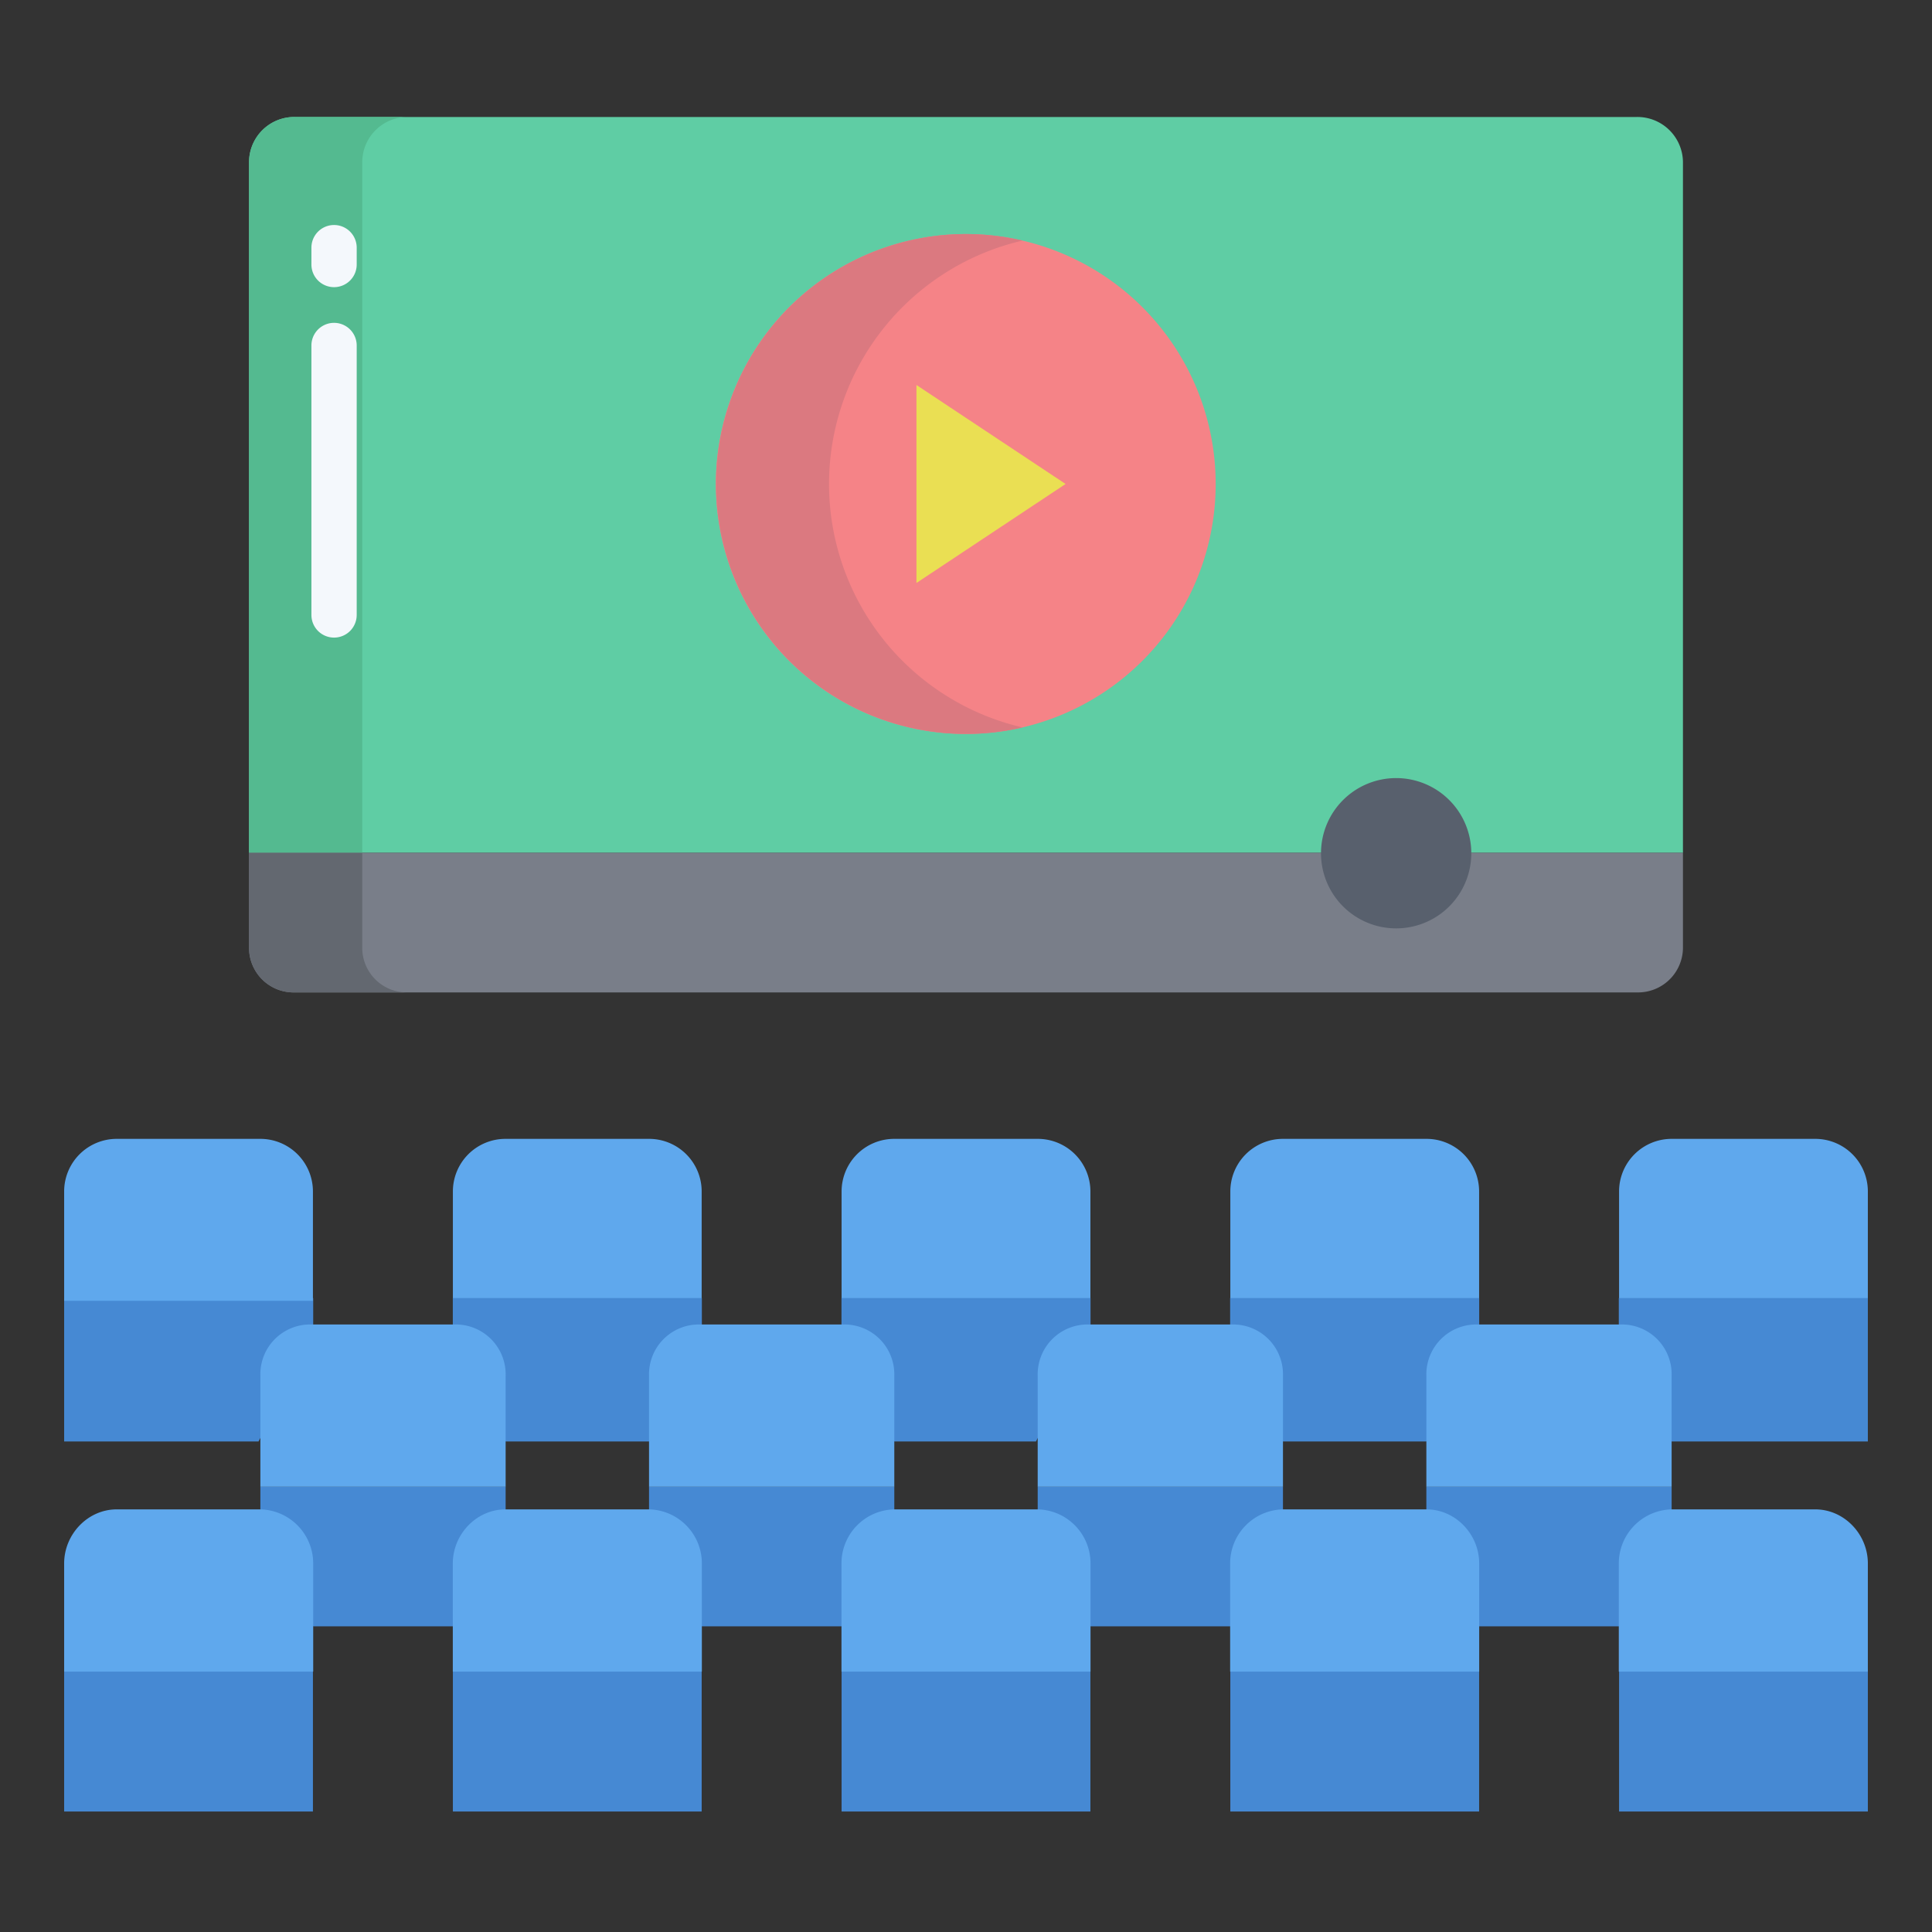 <svg id="Layer_1" height="512" viewBox="0 0 512 512" width="512" xmlns="http://www.w3.org/2000/svg" data-name="Layer 1"><rect x="0" y="0" width="512" height="512" fill="#333333" stroke="none"/><path d="m429.07 442.3h65.93v37.77h-65.93z" fill="#4689d3"/><path d="m495 315.75v28.98h-65.93v-28.98a13.939 13.939 0 0 1 13.94-13.94h38.05a13.939 13.939 0 0 1 13.94 13.94z" fill="#5fa8ed"/><path d="m433.83 31h-355.76a11.993 11.993 0 0 0 -12.07 11.88v183.12h380v-183.12a12.08 12.08 0 0 0 -12.17-11.88z" fill="#5fcda4"/><path d="m326.05 442.3h65.93v37.77h-65.93z" fill="#4689d3"/><path d="m391.98 315.75v28.98h-65.93v-28.98a13.939 13.939 0 0 1 13.94-13.94h38.05a13.939 13.939 0 0 1 13.94 13.94z" fill="#5fa8ed"/><path d="m223.03 442.3h65.94v37.77h-65.94z" fill="#4689d3"/><path d="m288.97 315.75v28.98h-65.94v-28.98a13.947 13.947 0 0 1 13.95-13.94h38.04a13.947 13.947 0 0 1 13.95 13.94z" fill="#5fa8ed"/><path d="m120.02 442.3h65.93v37.77h-65.93z" fill="#4689d3"/><path d="m185.95 315.75v28.98h-65.93v-28.98a13.939 13.939 0 0 1 13.94-13.94h38.05a13.939 13.939 0 0 1 13.94 13.94z" fill="#5fa8ed"/><path d="m429 344v11l14 27h52v-38z" fill="#4689d3"/><path d="m326 344v10l14 28h.99 36.06.95l14-28v-10z" fill="#4689d3"/><path d="m223 344v10.56.44l14 27h37.03.51l13.94-27h.52v-11z" fill="#4689d3"/><path d="m120 344v10.23.77l14 27h.95 36.06.99l14-27v-11z" fill="#4689d3"/><path d="m17 442.3h65.93v37.77h-65.93z" fill="#4689d3"/><path d="m17 344v38h50.99.52l14.49-27.41v-10.59z" fill="#4689d3"/><path d="m82.93 315.75v28.98h-65.93v-28.98a13.939 13.939 0 0 1 13.94-13.94h38.05a13.939 13.939 0 0 1 13.94 13.94z" fill="#5fa8ed"/><path d="m378 394v14l14 23h37.07l13.93-22.62v-.37-14.01z" fill="#4689d3"/><path d="m275 394v14l14 23h37.05l13.94-23h.01v-14z" fill="#4689d3"/><path d="m172 394v14l14 23h.46 36.06.51l13.95-23h.02v-14z" fill="#4689d3"/><path d="m69 394v14l14 23h.45 36.57l13.94-23h.04v-14z" fill="#4689d3"/><path d="m256 62.03a66.235 66.235 0 1 1 -66.3 66.23 66.261 66.261 0 0 1 66.3-66.23z" fill="#f58387"/><path d="m282.39 128.26-39.52 26.23v-52.46z" fill="#eadf53"/><path d="m67 226h-1v25.34a11.809 11.809 0 0 0 12.07 11.66h355.76a11.9 11.9 0 0 0 12.17-11.66v-25.34z" fill="#797e89"/><path d="m370 206.2a19.915 19.915 0 1 1 -19.92 19.91 19.913 19.913 0 0 1 19.92-19.91z" fill="#58606d"/><g fill="#5fa8ed"><path d="m429.55 351h-38.05a13.224 13.224 0 0 0 -13.5 13.53v29.47h65v-29.47a13.183 13.183 0 0 0 -13.45-13.53z"/><path d="m326.53 351h-38.05a13.214 13.214 0 0 0 -13.48 13.53v29.47h65v-29.47a13.2 13.2 0 0 0 -13.47-13.53z"/><path d="m223.52 351h-38.05a13.2 13.2 0 0 0 -13.47 13.53v29.47h65v-29.47a13.214 13.214 0 0 0 -13.48-13.53z"/><path d="m120.5 351h-38.05a13.183 13.183 0 0 0 -13.45 13.53v29.47h65v-29.47a13.224 13.224 0 0 0 -13.5-13.53z"/><path d="m481.06 400h-38.05a14.328 14.328 0 0 0 -14.01 14.32v28.68h66v-28.68c0-7.7-6.24-14.32-13.94-14.32z"/><path d="m378.04 400h-38.05a14.31 14.31 0 0 0 -13.99 14.32v28.68h66v-28.68c0-7.7-6.26-14.32-13.96-14.32z"/><path d="m275.02 400h-38.04a14.3 14.3 0 0 0 -13.98 14.32v28.68h66v-28.68a14.3 14.3 0 0 0 -13.98-14.32z"/><path d="m172.01 400h-38.05c-7.7 0-13.96 6.62-13.96 14.32v28.68h66v-28.68a14.31 14.31 0 0 0 -13.99-14.32z"/><path d="m68.99 400h-38.05c-7.7 0-13.94 6.62-13.94 14.32v28.68h66v-28.68a14.328 14.328 0 0 0 -14.01-14.32z"/></g><path d="m219.7 128.26a66.25 66.25 0 0 1 51.3-64.507 66.235 66.235 0 1 0 0 129.024 66.264 66.264 0 0 1 -51.3-64.517z" fill="#db7980"/><path d="m67.36 226h28.64v-183.12a11.993 11.993 0 0 1 12.07-11.88h-30a11.993 11.993 0 0 0 -12.07 11.88v183.12z" fill="#54ba90"/><path d="m96 251.34v-25.34h-30v25.34a11.809 11.809 0 0 0 12.07 11.66h30a11.809 11.809 0 0 1 -12.07-11.66z" fill="#636870"/><path d="m88.529 76.1a6 6 0 0 1 -6-6v-4.47a6 6 0 0 1 12 0v4.47a6 6 0 0 1 -6 6z" fill="#f4f8fc"/><path d="m88.529 168.97a6 6 0 0 1 -6-6v-71.412a6 6 0 1 1 12 0v71.412a6 6 0 0 1 -6 6z" fill="#f4f8fc"/></svg>